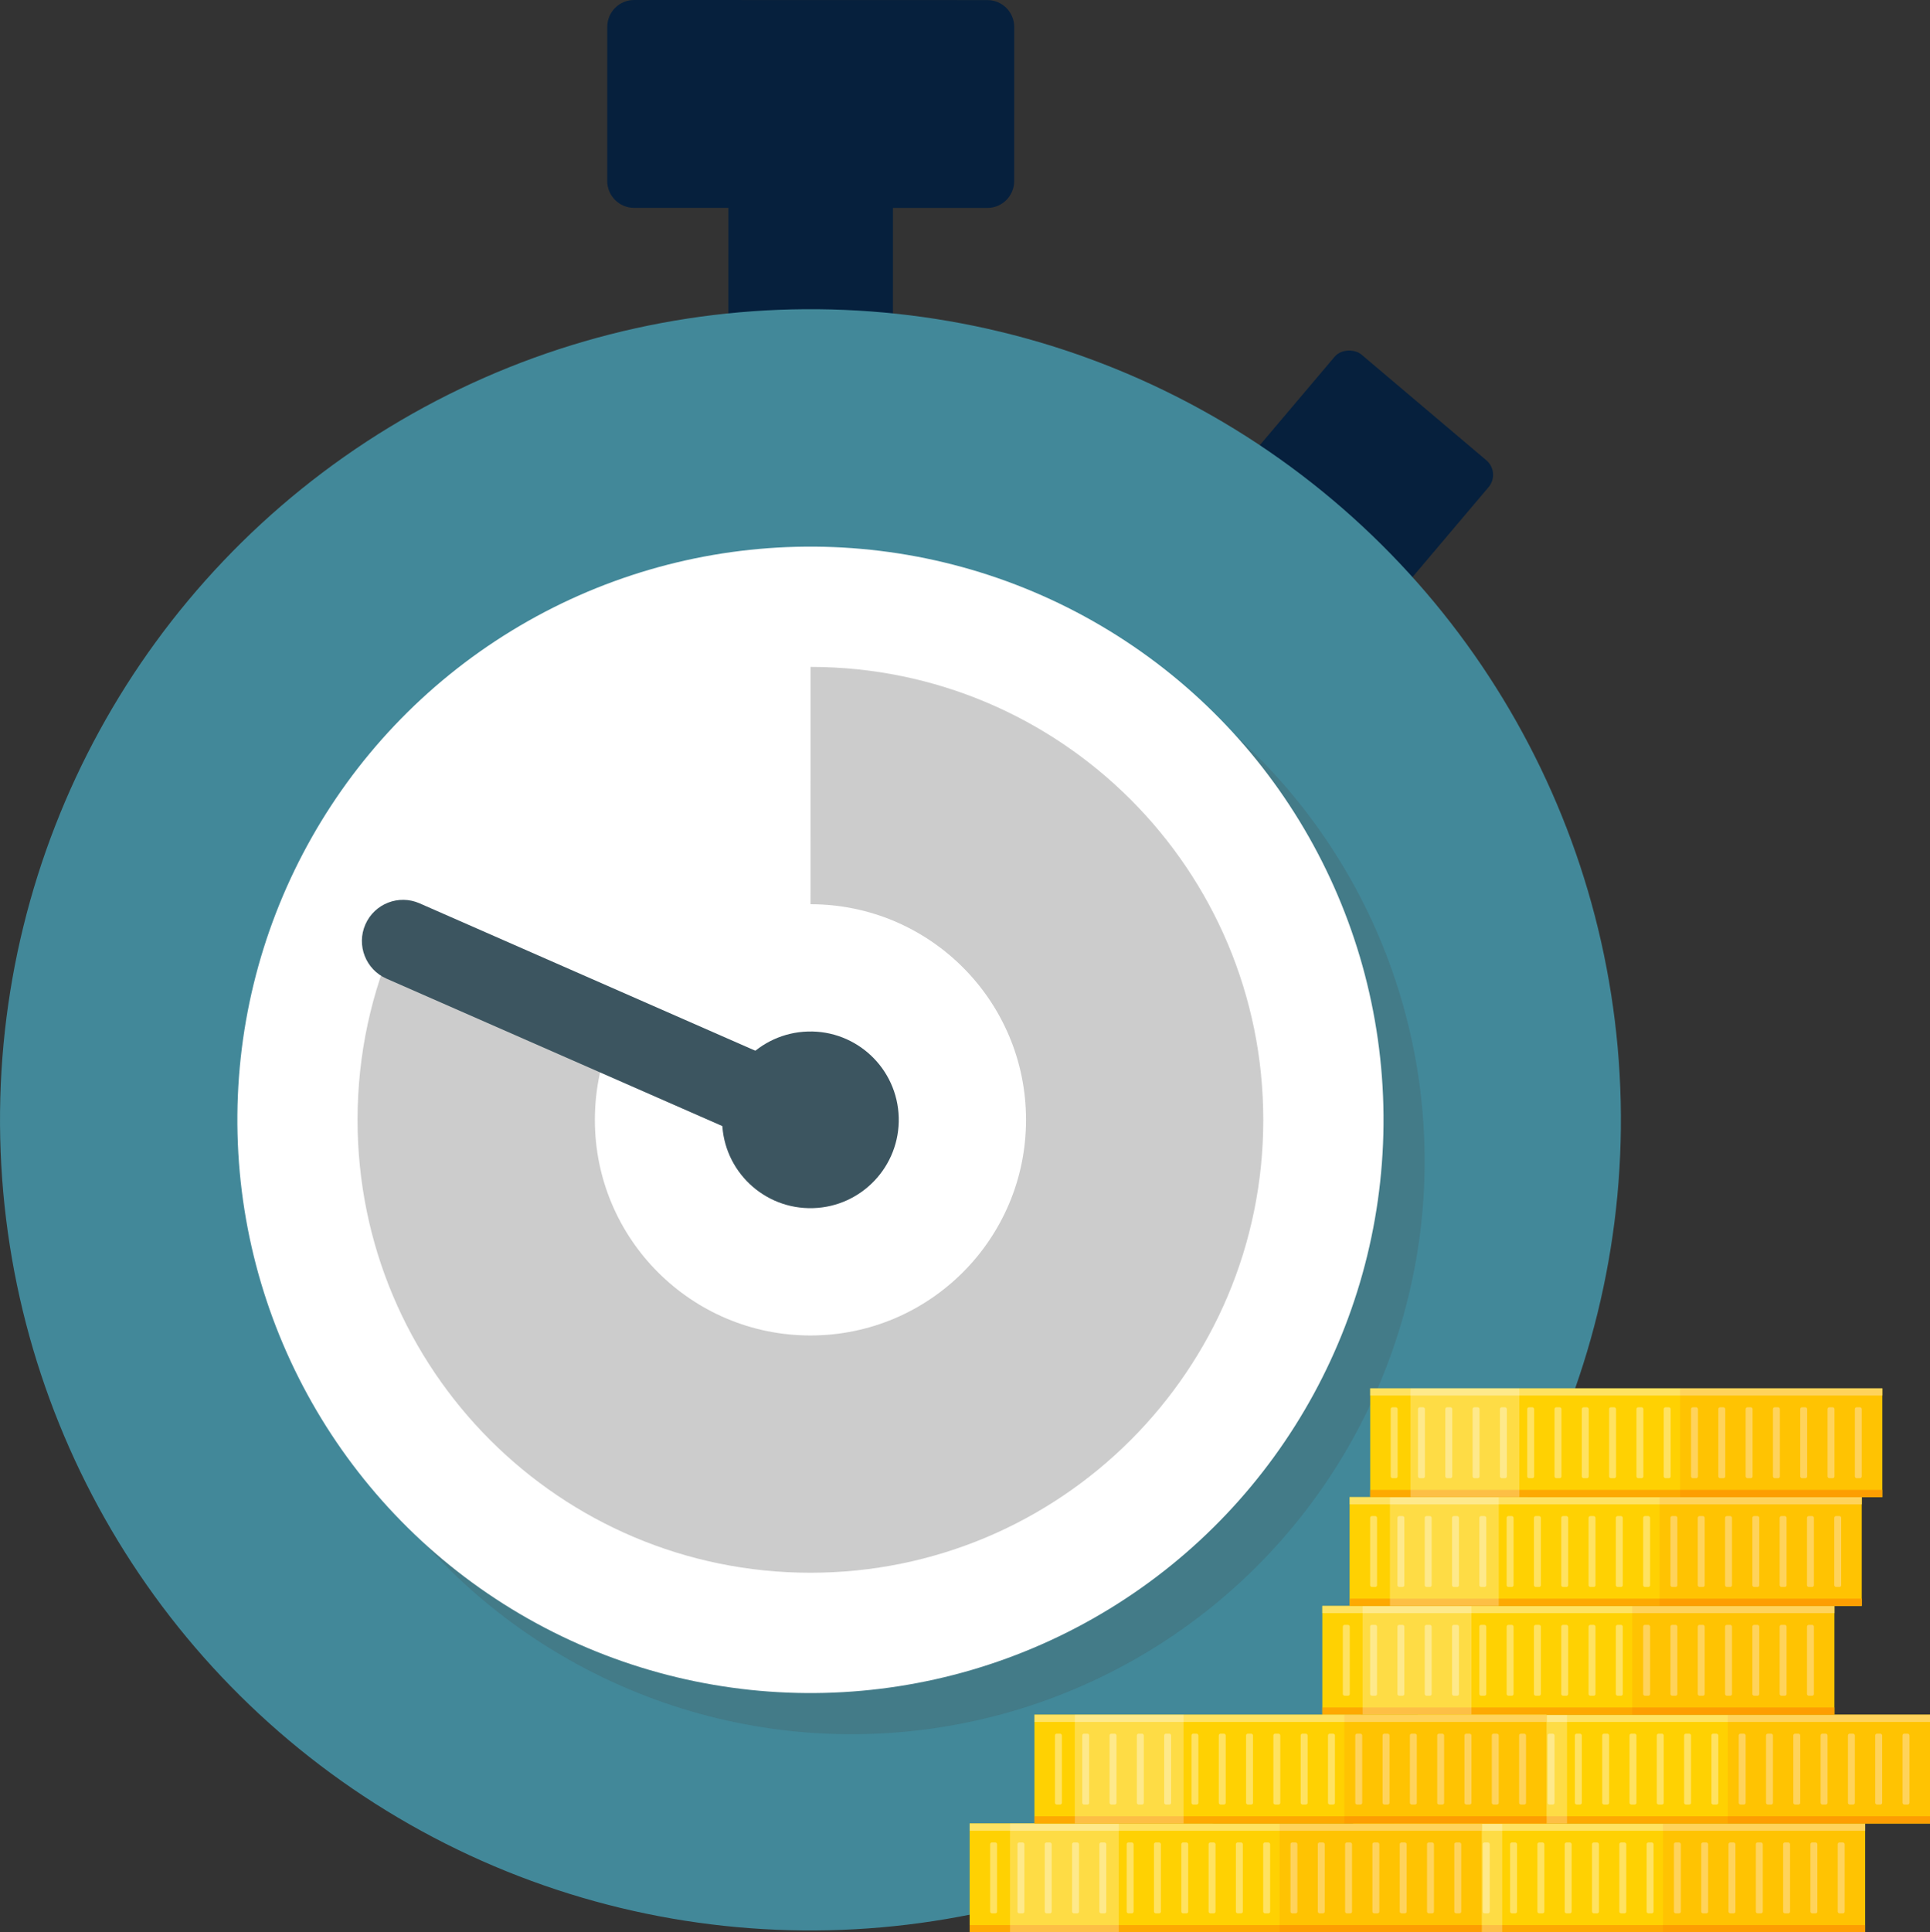 <?xml version="1.0" encoding="UTF-8"?><svg xmlns="http://www.w3.org/2000/svg" viewBox="0 0 90 90.087"><rect x="0" y="0" width="90" height="90.087" fill="#333333" stroke="none"/><defs><style>.cls-1{fill:#428899;}.cls-2{fill:#06203d;}.cls-3{fill:#3c5560;}.cls-4{fill:#fff;}.cls-5{fill:#fda902;}.cls-6{fill:#fdfdfd;opacity:.27;}.cls-7{fill:#ffd102;}.cls-8{isolation:isolate;}.cls-9{fill:#444;}.cls-10{fill:red;opacity:.07;}.cls-11{mix-blend-mode:multiply;opacity:.2;}.cls-12{fill:#ffe261;}.cls-13{fill:#ccc;}</style></defs><g class="cls-8"><g id="Layer_1"><rect class="cls-2" x="58.191" y="18.097" width="9.973" height="9.408" rx=".888" ry=".888" transform="translate(4.962 56.3) rotate(-49.762)"/><path class="cls-2" d="M46.044.004L29.57,0c-.691-0-1.252.56-1.252,1.251l-.002,7.187c-0.0.691.56,1.252,1.251,1.252l4.401.001-.003,11.14,7.672.002.003-11.14,4.401.001c.691 0,1.252-.56,1.252-1.251l.002-7.187c0-.691-.56-1.252-1.251-1.252Z"/><circle class="cls-1" cx="37.793" cy="52.208" r="37.793" transform="translate(-1.177 .873) rotate(-1.303)"/><g class="cls-11"><circle class="cls-9" cx="39.711" cy="54.127" r="26.724" transform="translate(-1.327 .999) rotate(-1.417)"/></g><circle class="cls-4" cx="37.793" cy="52.208" r="26.724" transform="translate(-1.277 .949) rotate(-1.414)"/><path class="cls-13" d="M37.799,31.093l-.003,11.063c5.552.002,10.052,4.503,10.05,10.055-.002,5.552-4.503,10.052-10.056,10.05-5.552-.002-10.052-4.503-10.05-10.056 0-1.451.308-2.832.864-4.078l-10.119-4.494c-1.164,2.618-1.811,5.52-1.812,8.569-.003,11.664,9.45,21.118,21.114,21.121,11.661.003,21.119-9.446,21.122-21.11.003-11.664-9.45-21.118-21.111-21.121Z"/><circle class="cls-3" cx="37.793" cy="52.208" r="4.119" transform="translate(-1.448 1.079) rotate(-1.605)"/><path class="cls-3" d="M37.792,54.127c-.257,0-.519-.052-.769-.162l-19-8.339c-.97-.426-1.411-1.557-.985-2.527.426-.97,1.557-1.411,2.527-.985l19,8.339c.97.426,1.411,1.557.985,2.527-.316.719-1.02,1.148-1.758,1.147Z"/><polygon class="cls-7" points="86.978 85.014 63.096 85.014 63.096 90.087 86.978 90.087 86.978 90.087 86.978 85.014"/><polygon class="cls-5" points="63.096 89.749 63.096 90.087 86.978 90.087 86.978 90.087 86.978 89.749 86.978 89.749 63.096 89.749"/><polygon class="cls-12" points="63.096 85.014 63.096 85.352 86.978 85.352 86.978 85.352 86.978 85.014 86.978 85.014 63.096 85.014"/><rect class="cls-12" x="64.053" y="85.898" width=".323" height="3.305" rx=".081" ry=".081"/><rect class="cls-12" x="65.327" y="85.898" width=".323" height="3.305" rx=".081" ry=".081"/><rect class="cls-12" x="66.6" y="85.898" width=".323" height="3.305" rx=".081" ry=".081"/><rect class="cls-12" x="67.873" y="85.898" width=".323" height="3.305" rx=".081" ry=".081"/><rect class="cls-12" x="69.146" y="85.898" width=".323" height="3.305" rx=".081" ry=".081"/><rect class="cls-12" x="70.42" y="85.898" width=".323" height="3.305" rx=".081" ry=".081"/><rect class="cls-12" x="71.693" y="85.898" width=".323" height="3.305" rx=".081" ry=".081"/><rect class="cls-12" x="72.966" y="85.898" width=".323" height="3.305" rx=".081" ry=".081"/><rect class="cls-12" x="74.239" y="85.898" width=".323" height="3.305" rx=".081" ry=".081"/><rect class="cls-12" x="75.513" y="85.898" width=".323" height="3.305" rx=".081" ry=".081"/><rect class="cls-12" x="76.786" y="85.898" width=".323" height="3.305" rx=".081" ry=".081"/><rect class="cls-12" x="78.059" y="85.898" width=".323" height="3.305" rx=".081" ry=".081"/><rect class="cls-12" x="79.332" y="85.898" width=".323" height="3.305" rx=".081" ry=".081"/><rect class="cls-12" x="80.605" y="85.898" width=".323" height="3.305" rx=".081" ry=".081"/><rect class="cls-12" x="81.879" y="85.898" width=".323" height="3.305" rx=".081" ry=".081"/><rect class="cls-12" x="83.152" y="85.898" width=".323" height="3.305" rx=".081" ry=".081"/><rect class="cls-12" x="84.425" y="85.898" width=".323" height="3.305" rx=".081" ry=".081"/><rect class="cls-12" x="85.698" y="85.898" width=".323" height="3.305" rx=".081" ry=".081"/><rect class="cls-10" x="77.548" y="85.014" width="9.43" height="5.072"/><rect class="cls-6" x="64.979" y="85.014" width="5.072" height="5.072"/><polygon class="cls-7" points="90 79.942 66.118 79.942 66.118 85.014 90 85.014 90 85.014 90 79.942"/><polygon class="cls-5" points="66.118 84.677 66.118 85.014 90 85.014 90 85.014 90 84.677 90 84.677 66.118 84.677"/><polygon class="cls-12" points="66.118 79.942 66.118 80.279 90 80.279 90 80.279 90 79.942 90 79.942 66.118 79.942"/><rect class="cls-12" x="67.075" y="80.826" width=".323" height="3.305" rx=".081" ry=".081"/><rect class="cls-12" x="68.348" y="80.826" width=".323" height="3.305" rx=".081" ry=".081"/><rect class="cls-12" x="69.621" y="80.826" width=".323" height="3.305" rx=".081" ry=".081"/><rect class="cls-12" x="70.895" y="80.826" width=".323" height="3.305" rx=".081" ry=".081"/><rect class="cls-12" x="72.168" y="80.826" width=".323" height="3.305" rx=".081" ry=".081"/><rect class="cls-12" x="73.441" y="80.826" width=".323" height="3.305" rx=".081" ry=".081"/><rect class="cls-12" x="74.714" y="80.826" width=".323" height="3.305" rx=".081" ry=".081"/><rect class="cls-12" x="75.988" y="80.826" width=".323" height="3.305" rx=".081" ry=".081"/><rect class="cls-12" x="77.261" y="80.826" width=".323" height="3.305" rx=".081" ry=".081"/><rect class="cls-12" x="78.534" y="80.826" width=".323" height="3.305" rx=".081" ry=".081"/><rect class="cls-12" x="79.807" y="80.826" width=".323" height="3.305" rx=".081" ry=".081"/><rect class="cls-12" x="81.081" y="80.826" width=".323" height="3.305" rx=".081" ry=".081"/><rect class="cls-12" x="82.354" y="80.826" width=".323" height="3.305" rx=".081" ry=".081"/><rect class="cls-12" x="83.627" y="80.826" width=".323" height="3.305" rx=".081" ry=".081"/><rect class="cls-12" x="84.9" y="80.826" width=".323" height="3.305" rx=".081" ry=".081"/><rect class="cls-12" x="86.173" y="80.826" width=".323" height="3.305" rx=".081" ry=".081"/><rect class="cls-12" x="87.447" y="80.826" width=".323" height="3.305" rx=".081" ry=".081"/><rect class="cls-12" x="88.72" y="80.826" width=".323" height="3.305" rx=".081" ry=".081"/><rect class="cls-10" x="80.57" y="79.942" width="9.43" height="5.072"/><rect class="cls-6" x="68.001" y="79.942" width="5.072" height="5.072"/><polygon class="cls-7" points="85.544 74.87 61.662 74.87 61.662 79.942 85.544 79.942 85.544 79.942 85.544 74.87"/><polygon class="cls-5" points="61.662 79.605 61.662 79.942 85.544 79.942 85.544 79.942 85.544 79.605 85.544 79.605 61.662 79.605"/><polygon class="cls-12" points="61.662 74.87 61.662 75.207 85.544 75.207 85.544 75.207 85.544 74.87 85.544 74.87 61.662 74.87"/><rect class="cls-12" x="62.619" y="75.753" width=".323" height="3.305" rx=".081" ry=".081"/><rect class="cls-12" x="63.892" y="75.753" width=".323" height="3.305" rx=".081" ry=".081"/><rect class="cls-12" x="65.165" y="75.753" width=".323" height="3.305" rx=".081" ry=".081"/><rect class="cls-12" x="66.438" y="75.753" width=".323" height="3.305" rx=".081" ry=".081"/><rect class="cls-12" x="67.712" y="75.753" width=".323" height="3.305" rx=".081" ry=".081"/><rect class="cls-12" x="68.985" y="75.753" width=".323" height="3.305" rx=".081" ry=".081"/><rect class="cls-12" x="70.258" y="75.753" width=".323" height="3.305" rx=".081" ry=".081"/><rect class="cls-12" x="71.531" y="75.753" width=".323" height="3.305" rx=".081" ry=".081"/><rect class="cls-12" x="72.805" y="75.753" width=".323" height="3.305" rx=".081" ry=".081"/><rect class="cls-12" x="74.078" y="75.753" width=".323" height="3.305" rx=".081" ry=".081"/><rect class="cls-12" x="75.351" y="75.753" width=".323" height="3.305" rx=".081" ry=".081"/><rect class="cls-12" x="76.624" y="75.753" width=".323" height="3.305" rx=".081" ry=".081"/><rect class="cls-12" x="77.897" y="75.753" width=".323" height="3.305" rx=".081" ry=".081"/><rect class="cls-12" x="79.171" y="75.753" width=".323" height="3.305" rx=".081" ry=".081"/><rect class="cls-12" x="80.444" y="75.753" width=".323" height="3.305" rx=".081" ry=".081"/><rect class="cls-12" x="81.717" y="75.753" width=".323" height="3.305" rx=".081" ry=".081"/><rect class="cls-12" x="82.99" y="75.753" width=".323" height="3.305" rx=".081" ry=".081"/><rect class="cls-12" x="84.264" y="75.753" width=".323" height="3.305" rx=".081" ry=".081"/><rect class="cls-10" x="76.114" y="74.87" width="9.43" height="5.072"/><rect class="cls-6" x="63.544" y="74.87" width="5.072" height="5.072"/><polygon class="cls-7" points="86.817 69.797 62.935 69.797 62.935 74.87 86.817 74.87 86.817 74.87 86.817 69.797"/><polygon class="cls-5" points="62.935 74.532 62.935 74.87 86.817 74.87 86.817 74.87 86.817 74.532 86.817 74.532 62.935 74.532"/><polygon class="cls-12" points="62.935 69.797 62.935 70.135 86.817 70.135 86.817 70.135 86.817 69.797 86.817 69.797 62.935 69.797"/><rect class="cls-12" x="63.892" y="70.681" width=".323" height="3.305" rx=".081" ry=".081"/><rect class="cls-12" x="65.165" y="70.681" width=".323" height="3.305" rx=".081" ry=".081"/><rect class="cls-12" x="66.438" y="70.681" width=".323" height="3.305" rx=".081" ry=".081"/><rect class="cls-12" x="67.712" y="70.681" width=".323" height="3.305" rx=".081" ry=".081"/><rect class="cls-12" x="68.985" y="70.681" width=".323" height="3.305" rx=".081" ry=".081"/><rect class="cls-12" x="70.258" y="70.681" width=".323" height="3.305" rx=".081" ry=".081"/><rect class="cls-12" x="71.531" y="70.681" width=".323" height="3.305" rx=".081" ry=".081"/><rect class="cls-12" x="72.805" y="70.681" width=".323" height="3.305" rx=".081" ry=".081"/><rect class="cls-12" x="74.078" y="70.681" width=".323" height="3.305" rx=".081" ry=".081"/><rect class="cls-12" x="75.351" y="70.681" width=".323" height="3.305" rx=".081" ry=".081"/><rect class="cls-12" x="76.624" y="70.681" width=".323" height="3.305" rx=".081" ry=".081"/><rect class="cls-12" x="77.897" y="70.681" width=".323" height="3.305" rx=".081" ry=".081"/><rect class="cls-12" x="79.171" y="70.681" width=".323" height="3.305" rx=".081" ry=".081"/><rect class="cls-12" x="80.444" y="70.681" width=".323" height="3.305" rx=".081" ry=".081"/><rect class="cls-12" x="81.717" y="70.681" width=".323" height="3.305" rx=".081" ry=".081"/><rect class="cls-12" x="82.99" y="70.681" width=".323" height="3.305" rx=".081" ry=".081"/><rect class="cls-12" x="84.264" y="70.681" width=".323" height="3.305" rx=".081" ry=".081"/><rect class="cls-12" x="85.537" y="70.681" width=".323" height="3.305" rx=".081" ry=".081"/><rect class="cls-10" x="77.387" y="69.797" width="9.43" height="5.072"/><rect class="cls-6" x="64.817" y="69.797" width="5.072" height="5.072"/><polygon class="cls-7" points="87.777 64.725 63.895 64.725 63.895 69.797 87.777 69.797 87.777 69.797 87.777 64.725"/><polygon class="cls-5" points="63.895 69.46 63.895 69.797 87.777 69.797 87.777 69.797 87.777 69.46 87.777 69.46 63.895 69.46"/><polygon class="cls-12" points="63.895 64.725 63.895 65.062 87.777 65.062 87.777 65.062 87.777 64.725 87.777 64.725 63.895 64.725"/><rect class="cls-12" x="64.852" y="65.609" width=".323" height="3.305" rx=".081" ry=".081"/><rect class="cls-12" x="66.125" y="65.609" width=".323" height="3.305" rx=".081" ry=".081"/><rect class="cls-12" x="67.398" y="65.609" width=".323" height="3.305" rx=".081" ry=".081"/><rect class="cls-12" x="68.671" y="65.609" width=".323" height="3.305" rx=".081" ry=".081"/><rect class="cls-12" x="69.945" y="65.609" width=".323" height="3.305" rx=".081" ry=".081"/><rect class="cls-12" x="71.218" y="65.609" width=".323" height="3.305" rx=".081" ry=".081"/><rect class="cls-12" x="72.491" y="65.609" width=".323" height="3.305" rx=".081" ry=".081"/><rect class="cls-12" x="73.764" y="65.609" width=".323" height="3.305" rx=".081" ry=".081"/><rect class="cls-12" x="75.037" y="65.609" width=".323" height="3.305" rx=".081" ry=".081"/><rect class="cls-12" x="76.311" y="65.609" width=".323" height="3.305" rx=".081" ry=".081"/><rect class="cls-12" x="77.584" y="65.609" width=".323" height="3.305" rx=".081" ry=".081"/><rect class="cls-12" x="78.857" y="65.609" width=".323" height="3.305" rx=".081" ry=".081"/><rect class="cls-12" x="80.13" y="65.609" width=".323" height="3.305" rx=".081" ry=".081"/><rect class="cls-12" x="81.404" y="65.609" width=".323" height="3.305" rx=".081" ry=".081"/><rect class="cls-12" x="82.677" y="65.609" width=".323" height="3.305" rx=".081" ry=".081"/><rect class="cls-12" x="83.95" y="65.609" width=".323" height="3.305" rx=".081" ry=".081"/><rect class="cls-12" x="85.223" y="65.609" width=".323" height="3.305" rx=".081" ry=".081"/><rect class="cls-12" x="86.496" y="65.609" width=".323" height="3.305" rx=".081" ry=".081"/><rect class="cls-10" x="78.347" y="64.725" width="9.43" height="5.072"/><rect class="cls-6" x="65.777" y="64.725" width="5.072" height="5.072"/><polygon class="cls-7" points="69.098 85.014 45.216 85.014 45.216 90.087 69.098 90.087 69.098 90.087 69.098 85.014"/><polygon class="cls-5" points="45.216 89.749 45.216 90.087 69.098 90.087 69.098 90.087 69.098 89.749 69.098 89.749 45.216 89.749"/><polygon class="cls-12" points="45.216 85.014 45.216 85.352 69.098 85.352 69.098 85.352 69.098 85.014 69.098 85.014 45.216 85.014"/><rect class="cls-12" x="46.173" y="85.898" width=".323" height="3.305" rx=".081" ry=".081"/><rect class="cls-12" x="47.446" y="85.898" width=".323" height="3.305" rx=".081" ry=".081"/><rect class="cls-12" x="48.719" y="85.898" width=".323" height="3.305" rx=".081" ry=".081"/><rect class="cls-12" x="49.993" y="85.898" width=".323" height="3.305" rx=".081" ry=".081"/><rect class="cls-12" x="51.266" y="85.898" width=".323" height="3.305" rx=".081" ry=".081"/><rect class="cls-12" x="52.539" y="85.898" width=".323" height="3.305" rx=".081" ry=".081"/><rect class="cls-12" x="53.812" y="85.898" width=".323" height="3.305" rx=".081" ry=".081"/><rect class="cls-12" x="55.086" y="85.898" width=".323" height="3.305" rx=".081" ry=".081"/><rect class="cls-12" x="56.359" y="85.898" width=".323" height="3.305" rx=".081" ry=".081"/><rect class="cls-12" x="57.632" y="85.898" width=".323" height="3.305" rx=".081" ry=".081"/><rect class="cls-12" x="58.905" y="85.898" width=".323" height="3.305" rx=".081" ry=".081"/><rect class="cls-12" x="60.178" y="85.898" width=".323" height="3.305" rx=".081" ry=".081"/><rect class="cls-12" x="61.452" y="85.898" width=".323" height="3.305" rx=".081" ry=".081"/><rect class="cls-12" x="62.725" y="85.898" width=".323" height="3.305" rx=".081" ry=".081"/><rect class="cls-12" x="63.998" y="85.898" width=".323" height="3.305" rx=".081" ry=".081"/><rect class="cls-12" x="65.272" y="85.898" width=".323" height="3.305" rx=".081" ry=".081"/><rect class="cls-12" x="66.545" y="85.898" width=".323" height="3.305" rx=".081" ry=".081"/><rect class="cls-12" x="67.818" y="85.898" width=".323" height="3.305" rx=".081" ry=".081"/><rect class="cls-10" x="59.668" y="85.014" width="9.43" height="5.072"/><rect class="cls-6" x="47.099" y="85.014" width="5.072" height="5.072"/><polygon class="cls-7" points="72.12 79.942 48.237 79.942 48.237 85.014 72.12 85.014 72.12 85.014 72.12 79.942"/><polygon class="cls-5" points="48.237 84.677 48.237 85.014 72.12 85.014 72.12 85.014 72.12 84.677 72.12 84.677 48.237 84.677"/><polygon class="cls-12" points="48.237 79.942 48.237 80.279 72.12 80.279 72.12 80.279 72.12 79.942 72.12 79.942 48.237 79.942"/><rect class="cls-12" x="49.195" y="80.826" width=".323" height="3.305" rx=".081" ry=".081"/><rect class="cls-12" x="50.468" y="80.826" width=".323" height="3.305" rx=".081" ry=".081"/><rect class="cls-12" x="51.741" y="80.826" width=".323" height="3.305" rx=".081" ry=".081"/><rect class="cls-12" x="53.014" y="80.826" width=".323" height="3.305" rx=".081" ry=".081"/><rect class="cls-12" x="54.288" y="80.826" width=".323" height="3.305" rx=".081" ry=".081"/><rect class="cls-12" x="55.561" y="80.826" width=".323" height="3.305" rx=".081" ry=".081"/><rect class="cls-12" x="56.834" y="80.826" width=".323" height="3.305" rx=".081" ry=".081"/><rect class="cls-12" x="58.107" y="80.826" width=".323" height="3.305" rx=".081" ry=".081"/><rect class="cls-12" x="59.38" y="80.826" width=".323" height="3.305" rx=".081" ry=".081"/><rect class="cls-12" x="60.654" y="80.826" width=".323" height="3.305" rx=".081" ry=".081"/><rect class="cls-12" x="61.927" y="80.826" width=".323" height="3.305" rx=".081" ry=".081"/><rect class="cls-12" x="63.2" y="80.826" width=".323" height="3.305" rx=".081" ry=".081"/><rect class="cls-12" x="64.473" y="80.826" width=".323" height="3.305" rx=".081" ry=".081"/><rect class="cls-12" x="65.746" y="80.826" width=".323" height="3.305" rx=".081" ry=".081"/><rect class="cls-12" x="67.02" y="80.826" width=".323" height="3.305" rx=".081" ry=".081"/><rect class="cls-12" x="68.293" y="80.826" width=".323" height="3.305" rx=".081" ry=".081"/><rect class="cls-12" x="69.566" y="80.826" width=".323" height="3.305" rx=".081" ry=".081"/><rect class="cls-12" x="70.839" y="80.826" width=".323" height="3.305" rx=".081" ry=".081"/><rect class="cls-10" x="62.69" y="79.942" width="9.43" height="5.072"/><rect class="cls-6" x="50.12" y="79.942" width="5.072" height="5.072"/></g></g></svg>